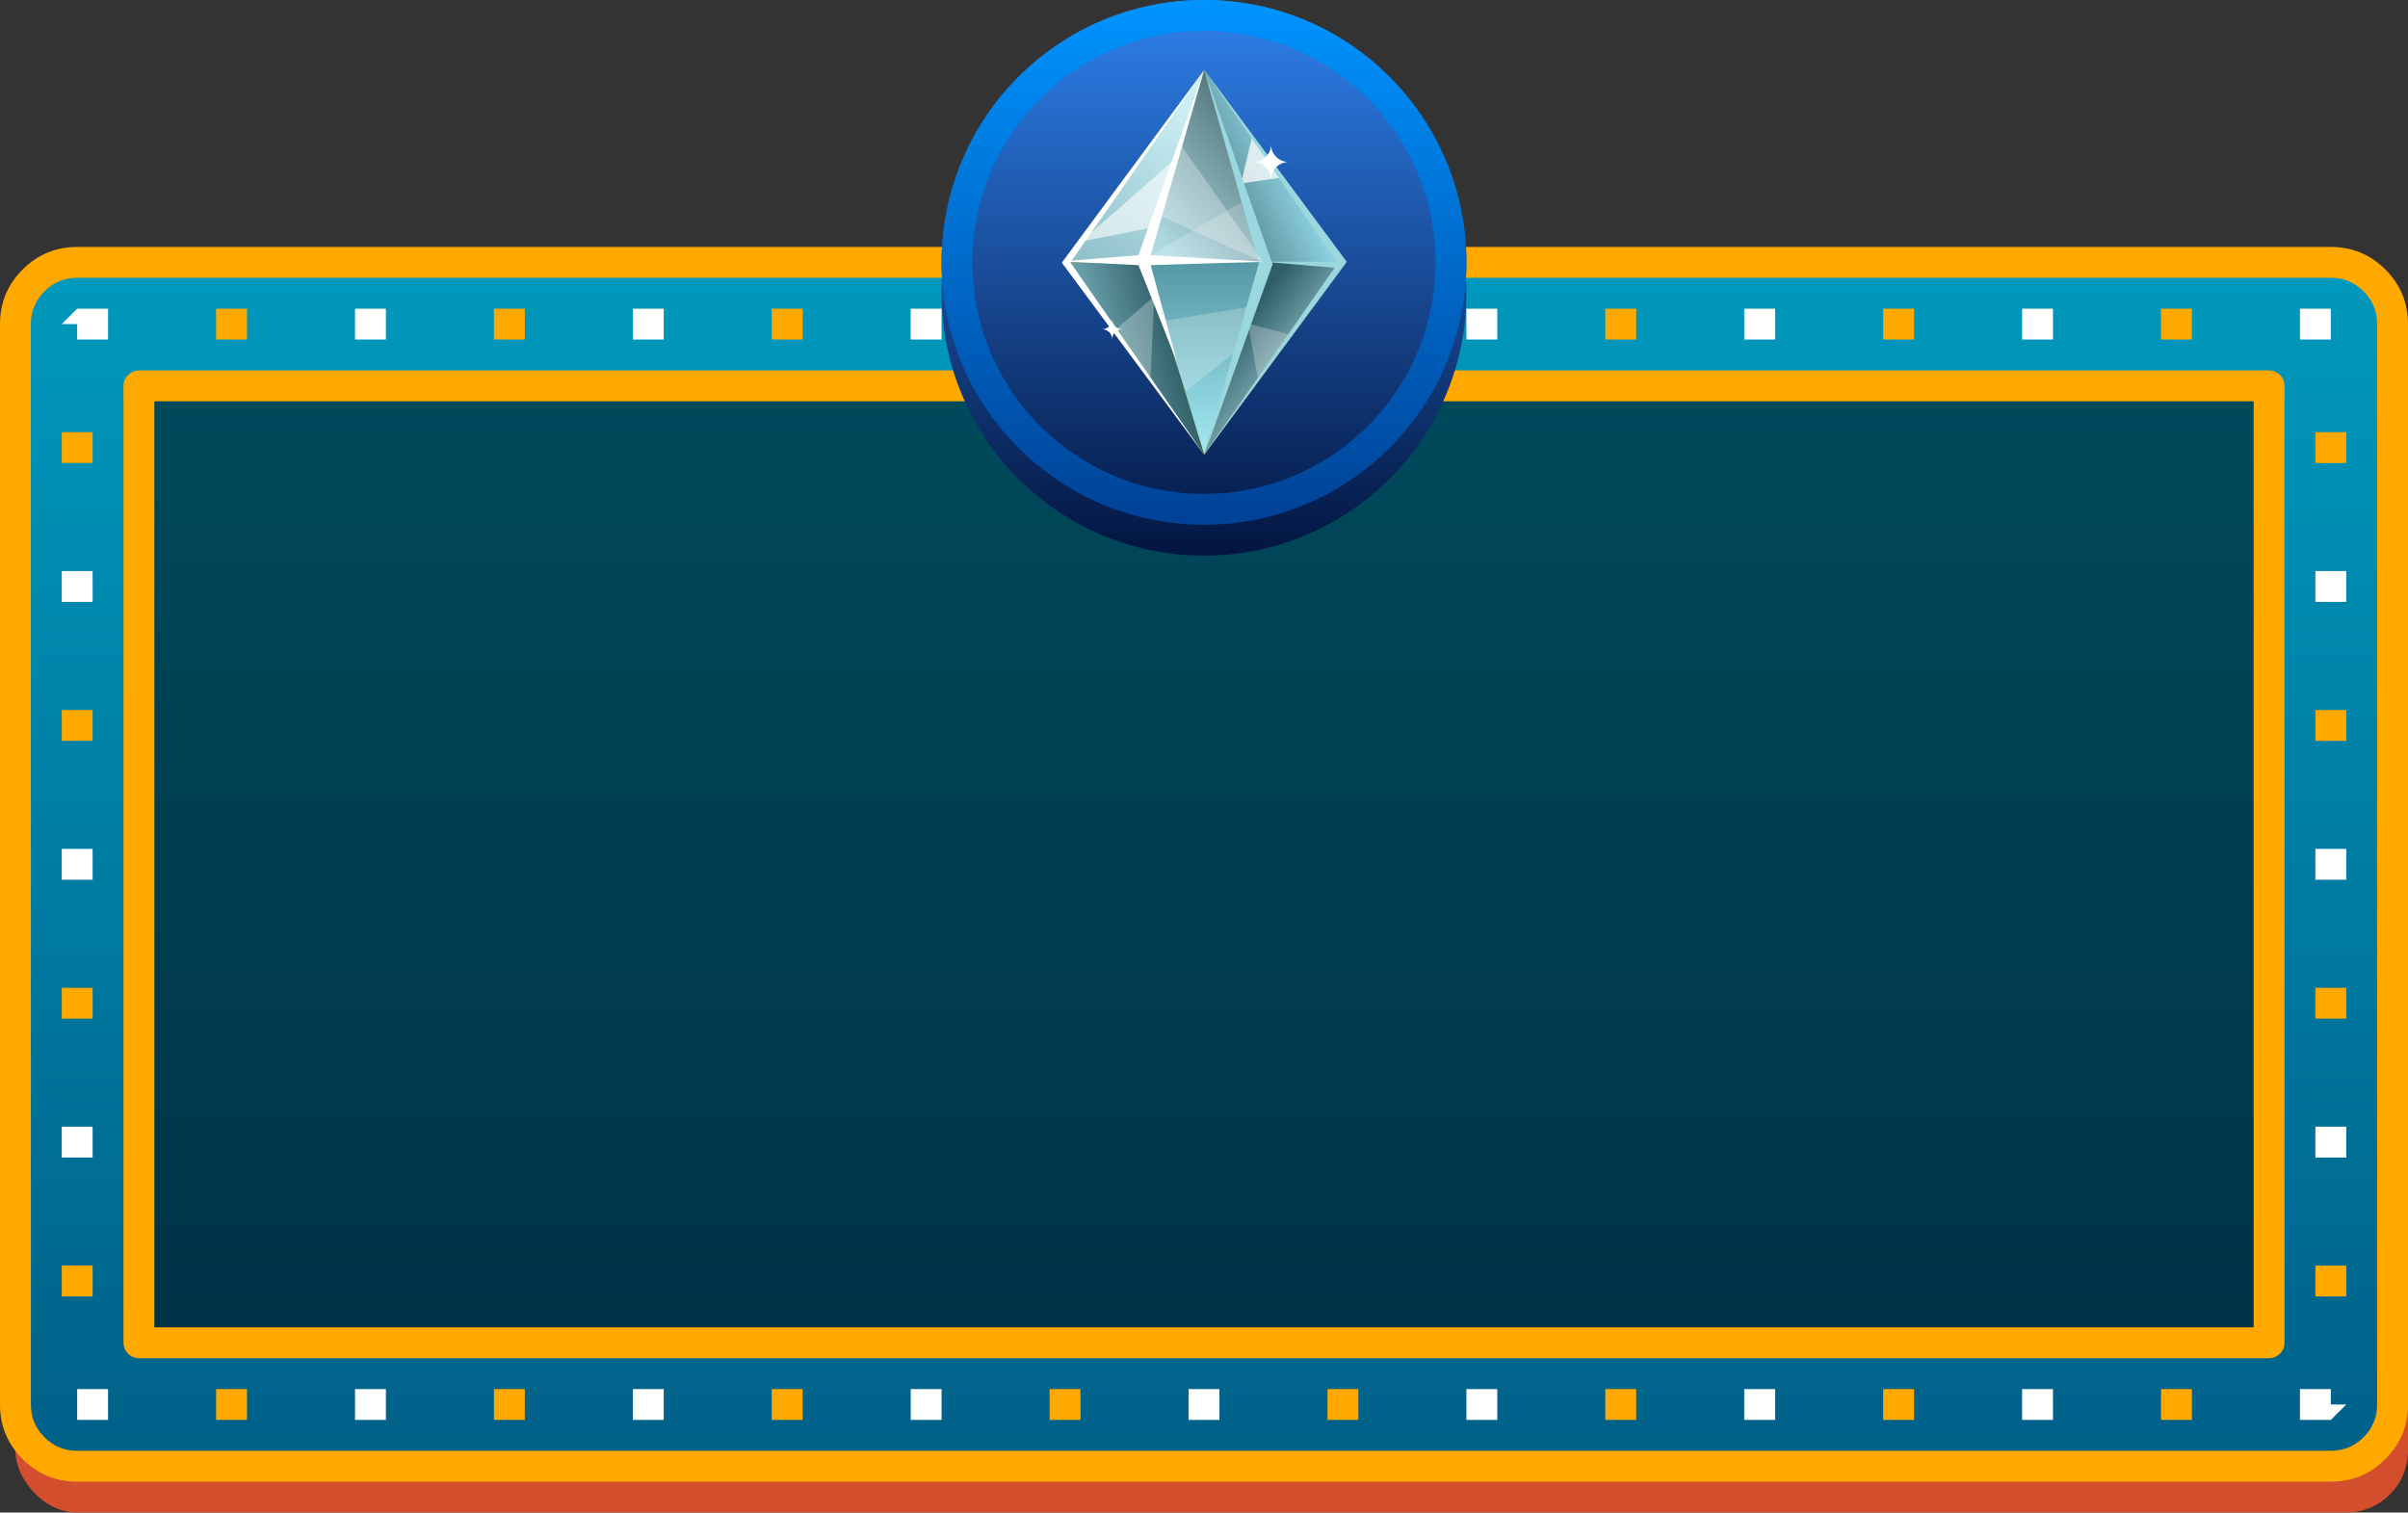 <?xml version="1.0" encoding="UTF-8" standalone="no"?>
<!-- Created with Keyshape -->
<svg xmlns="http://www.w3.org/2000/svg" viewBox="0 0 78 49" text-rendering="geometricPrecision" shape-rendering="geometricPrecision" style="white-space: pre;">
    <rect x="0" y="0" width="78" height="49" fill="#333333" stroke="none"/>
    <style>
@keyframes a0_t { 0% { transform: translate(29.941px,7.49px) scale(1,1) translate(-29.957px,-7.49px); } 12.5% { transform: translate(29.648px,7.99px) scale(1.05,1.05) translate(-29.957px,-7.49px); } 25% { transform: translate(29.941px,7.49px) scale(1,1) translate(-29.957px,-7.49px); } 37.5% { transform: translate(29.648px,7.99px) scale(1.1,1.1) translate(-29.957px,-7.49px); } 50% { transform: translate(29.941px,7.49px) scale(1,1) translate(-29.957px,-7.49px); } 62.5% { transform: translate(29.648px,7.99px) scale(1.05,1.05) translate(-29.957px,-7.49px); } 75% { transform: translate(29.941px,7.49px) scale(1,1) translate(-29.957px,-7.49px); } 87.5% { transform: translate(29.648px,7.99px) scale(1.1,1.1) translate(-29.957px,-7.49px); } 100% { transform: translate(29.941px,7.49px) scale(1,1) translate(-29.957px,-7.49px); } }
@keyframes stroke_01_f { 0% { fill: #ffa900; animation-timing-function: cubic-bezier(0.42,0,0.58,1); } 12.5% { fill: #fa1dc4; animation-timing-function: cubic-bezier(0.42,0,0.58,1); } 50% { fill: #ffffff; animation-timing-function: cubic-bezier(0.42,0,0.58,1); } 62.5% { fill: #ffa900; } 100% { fill: #ffa900; } }
@keyframes stroke_02_f { 0% { fill: #ffa900; animation-timing-function: cubic-bezier(0.42,0,0.58,1); } 12.5% { fill: #fa1dc4; animation-timing-function: cubic-bezier(0.42,0,0.58,1); } 50% { fill: #ffffff; animation-timing-function: cubic-bezier(0.42,0,0.58,1); } 62.5% { fill: #ffa900; } 100% { fill: #ffa900; } }
@keyframes a1_do { 0% { stroke-dashoffset: 0px; } 100% { stroke-dashoffset: 9px; } }
@keyframes a2_do { 0% { stroke-dashoffset: 4.5px; } 100% { stroke-dashoffset: 13.5px; } }
@keyframes a3_t { 0% { transform: translate(8.511px,8.504px) rotate(0deg) scale(1,1) translate(-6.507px,-6.505px); } 25% { transform: translate(8.511px,8.504px) rotate(-10deg) scale(1.1,1.1) translate(-6.507px,-6.505px); } 50% { transform: translate(8.511px,8.504px) rotate(20deg) scale(1.2,1.2) translate(-6.507px,-6.505px); } 75% { transform: translate(8.511px,8.504px) rotate(-10deg) scale(1.1,1.1) translate(-6.507px,-6.505px); } 100% { transform: translate(8.511px,8.504px) rotate(0deg) scale(1,1) translate(-6.507px,-6.505px); } }
@keyframes a4_t { 0% { transform: translate(3.521px,8.667px) rotate(0deg) scale(0.3,0.3) translate(-3.521px,-8.667px); } 50% { transform: translate(3.521px,8.667px) rotate(-45deg) scale(1,1) translate(-3.521px,-8.667px); } 100% { transform: translate(3.521px,8.667px) rotate(-90deg) scale(0.3,0.3) translate(-3.521px,-8.667px); } }
@keyframes a5_t { 0% { transform: translate(8.667px,3.25px) rotate(0deg) scale(0.3,0.3) translate(-8.667px,-3.25px); } 50% { transform: translate(8.667px,3.25px) rotate(45deg) scale(1,1) translate(-8.667px,-3.25px); } 100% { transform: translate(8.667px,3.25px) rotate(90deg) scale(0.3,0.3) translate(-8.667px,-3.25px); } }
    </style>
    <defs>
        <symbol id="Symbol-1" preserveAspectRatio="none" width="59.773" height="14.98" viewBox="0 0 59.773 14.98" overflow="visible">
            <g transform="translate(29.941,7.49) translate(-29.957,-7.49)" style="animation: 0.8s linear infinite both a0_t;">
                <path id="Summa-30000000" fill="#FEAE06" filter="url(#Filter-0)" d="M5.624,-6.096C5.624,-5.606,5.475,-5.188,5.178,-4.845C4.881,-4.501,4.463,-4.265,3.926,-4.136L3.926,-4.104C4.56,-4.025,5.04,-3.832,5.366,-3.526C5.692,-3.22,5.854,-2.807,5.854,-2.288C5.854,-1.533,5.581,-0.944,5.033,-0.524C4.485,-0.103,3.702,0.107,2.686,0.107C1.833,0.107,1.078,-0.034,0.419,-0.317L0.419,-1.729C0.723,-1.576,1.058,-1.45,1.423,-1.354C1.789,-1.257,2.15,-1.208,2.508,-1.208C3.056,-1.208,3.461,-1.302,3.722,-1.488C3.984,-1.674,4.114,-1.973,4.114,-2.385C4.114,-2.754,3.964,-3.015,3.663,-3.169C3.362,-3.323,2.882,-3.4,2.224,-3.4L1.627,-3.4L1.627,-4.673L2.234,-4.673C2.843,-4.673,3.288,-4.753,3.569,-4.912C3.85,-5.071,3.991,-5.344,3.991,-5.731C3.991,-6.325,3.618,-6.623,2.874,-6.623C2.616,-6.623,2.353,-6.58,2.087,-6.494C1.82,-6.408,1.524,-6.259,1.198,-6.048L0.43,-7.192C1.146,-7.708,2,-7.965,2.992,-7.965C3.805,-7.965,4.446,-7.801,4.917,-7.471C5.388,-7.142,5.624,-6.683,5.624,-6.096ZM12.152,-3.926C12.152,-2.555,11.928,-1.54,11.478,-0.881C11.029,-0.222,10.337,0.107,9.402,0.107C8.496,0.107,7.813,-0.233,7.353,-0.913C6.893,-1.593,6.663,-2.598,6.663,-3.926C6.663,-5.312,6.887,-6.333,7.334,-6.99C7.782,-7.648,8.471,-7.976,9.402,-7.976C10.308,-7.976,10.993,-7.632,11.457,-6.945C11.921,-6.257,12.152,-5.251,12.152,-3.926ZM8.312,-3.926C8.312,-2.963,8.395,-2.273,8.562,-1.856C8.728,-1.439,9.008,-1.23,9.402,-1.23C9.789,-1.23,10.068,-1.441,10.24,-1.864C10.412,-2.286,10.498,-2.974,10.498,-3.926C10.498,-4.889,10.411,-5.581,10.238,-6.002C10.064,-6.423,9.785,-6.633,9.402,-6.633C9.012,-6.633,8.733,-6.423,8.564,-6.002C8.396,-5.581,8.312,-4.889,8.312,-3.926ZM18.418,-3.926C18.418,-2.555,18.193,-1.54,17.744,-0.881C17.294,-0.222,16.602,0.107,15.668,0.107C14.762,0.107,14.079,-0.233,13.619,-0.913C13.159,-1.593,12.929,-2.598,12.929,-3.926C12.929,-5.312,13.152,-6.333,13.6,-6.99C14.048,-7.648,14.737,-7.976,15.668,-7.976C16.574,-7.976,17.259,-7.632,17.722,-6.945C18.186,-6.257,18.418,-5.251,18.418,-3.926ZM14.578,-3.926C14.578,-2.963,14.661,-2.273,14.827,-1.856C14.994,-1.439,15.274,-1.23,15.668,-1.23C16.055,-1.23,16.334,-1.441,16.506,-1.864C16.678,-2.286,16.764,-2.974,16.764,-3.926C16.764,-4.889,16.677,-5.581,16.503,-6.002C16.329,-6.423,16.051,-6.633,15.668,-6.633C15.278,-6.633,14.998,-6.423,14.83,-6.002C14.662,-5.581,14.578,-4.889,14.578,-3.926ZM24.684,-3.926C24.684,-2.555,24.459,-1.54,24.009,-0.881C23.56,-0.222,22.868,0.107,21.934,0.107C21.028,0.107,20.345,-0.233,19.884,-0.913C19.424,-1.593,19.194,-2.598,19.194,-3.926C19.194,-5.312,19.418,-6.333,19.866,-6.99C20.313,-7.648,21.003,-7.976,21.934,-7.976C22.84,-7.976,23.524,-7.632,23.988,-6.945C24.452,-6.257,24.684,-5.251,24.684,-3.926ZM20.843,-3.926C20.843,-2.963,20.927,-2.273,21.093,-1.856C21.259,-1.439,21.54,-1.23,21.934,-1.23C22.32,-1.23,22.6,-1.441,22.771,-1.864C22.943,-2.286,23.029,-2.974,23.029,-3.926C23.029,-4.889,22.942,-5.581,22.769,-6.002C22.595,-6.423,22.317,-6.633,21.934,-6.633C21.543,-6.633,21.264,-6.423,21.096,-6.002C20.927,-5.581,20.843,-4.889,20.843,-3.926ZM30.949,-3.926C30.949,-2.555,30.724,-1.54,30.275,-0.881C29.826,-0.222,29.134,0.107,28.199,0.107C27.293,0.107,26.61,-0.233,26.15,-0.913C25.69,-1.593,25.46,-2.598,25.46,-3.926C25.46,-5.312,25.684,-6.333,26.131,-6.99C26.579,-7.648,27.268,-7.976,28.199,-7.976C29.105,-7.976,29.79,-7.632,30.254,-6.945C30.717,-6.257,30.949,-5.251,30.949,-3.926ZM27.109,-3.926C27.109,-2.963,27.192,-2.273,27.359,-1.856C27.525,-1.439,27.805,-1.23,28.199,-1.23C28.586,-1.23,28.865,-1.441,29.037,-1.864C29.209,-2.286,29.295,-2.974,29.295,-3.926C29.295,-4.889,29.208,-5.581,29.034,-6.002C28.861,-6.423,28.582,-6.633,28.199,-6.633C27.809,-6.633,27.53,-6.423,27.361,-6.002C27.193,-5.581,27.109,-4.889,27.109,-3.926ZM37.215,-3.926C37.215,-2.555,36.99,-1.54,36.541,-0.881C36.091,-0.222,35.399,0.107,34.465,0.107C33.559,0.107,32.876,-0.233,32.416,-0.913C31.956,-1.593,31.726,-2.598,31.726,-3.926C31.726,-5.312,31.949,-6.333,32.397,-6.99C32.845,-7.648,33.534,-7.976,34.465,-7.976C35.371,-7.976,36.056,-7.632,36.519,-6.945C36.983,-6.257,37.215,-5.251,37.215,-3.926ZM33.374,-3.926C33.374,-2.963,33.458,-2.273,33.624,-1.856C33.791,-1.439,34.071,-1.23,34.465,-1.23C34.852,-1.23,35.131,-1.441,35.303,-1.864C35.475,-2.286,35.56,-2.974,35.56,-3.926C35.56,-4.889,35.474,-5.581,35.3,-6.002C35.126,-6.423,34.848,-6.633,34.465,-6.633C34.075,-6.633,33.795,-6.423,33.627,-6.002C33.459,-5.581,33.374,-4.889,33.374,-3.926ZM43.48,-3.926C43.48,-2.555,43.256,-1.54,42.806,-0.881C42.357,-0.222,41.665,0.107,40.73,0.107C39.825,0.107,39.142,-0.233,38.681,-0.913C38.221,-1.593,37.991,-2.598,37.991,-3.926C37.991,-5.312,38.215,-6.333,38.663,-6.99C39.11,-7.648,39.8,-7.976,40.73,-7.976C41.636,-7.976,42.321,-7.632,42.785,-6.945C43.249,-6.257,43.48,-5.251,43.48,-3.926ZM39.64,-3.926C39.64,-2.963,39.723,-2.273,39.89,-1.856C40.056,-1.439,40.337,-1.23,40.73,-1.23C41.117,-1.23,41.397,-1.441,41.568,-1.864C41.74,-2.286,41.826,-2.974,41.826,-3.926C41.826,-4.889,41.739,-5.581,41.566,-6.002C41.392,-6.423,41.114,-6.633,40.73,-6.633C40.34,-6.633,40.061,-6.423,39.893,-6.002C39.724,-5.581,39.64,-4.889,39.64,-3.926ZM49.746,-3.926C49.746,-2.555,49.521,-1.54,49.072,-0.881C48.623,-0.222,47.931,0.107,46.996,0.107C46.09,0.107,45.407,-0.233,44.947,-0.913C44.487,-1.593,44.257,-2.598,44.257,-3.926C44.257,-5.312,44.481,-6.333,44.928,-6.99C45.376,-7.648,46.065,-7.976,46.996,-7.976C47.902,-7.976,48.587,-7.632,49.05,-6.945C49.514,-6.257,49.746,-5.251,49.746,-3.926ZM45.906,-3.926C45.906,-2.963,45.989,-2.273,46.156,-1.856C46.322,-1.439,46.602,-1.23,46.996,-1.23C47.383,-1.23,47.662,-1.441,47.834,-1.864C48.006,-2.286,48.092,-2.974,48.092,-3.926C48.092,-4.889,48.005,-5.581,47.831,-6.002C47.658,-6.423,47.379,-6.633,46.996,-6.633C46.606,-6.633,46.327,-6.423,46.158,-6.002C45.99,-5.581,45.906,-4.889,45.906,-3.926Z" transform="translate(34.788,7.49) translate(-25.125,4.267)"/>
                <path id="Summa-2" fill="#FEAE06" filter="url(#Filter-0)" d="M-0.4,-2.455C-0.4,-1.885,-0.606,-1.428,-1.018,-1.082C-1.43,-0.737,-2.006,-0.53,-2.748,-0.462L-2.748,0.639L-3.483,0.639L-3.483,-0.44C-4.357,-0.458,-5.123,-0.612,-5.782,-0.902L-5.782,-2.32C-5.471,-2.166,-5.096,-2.03,-4.657,-1.912C-4.218,-1.794,-3.827,-1.724,-3.483,-1.703L-3.483,-3.368L-3.843,-3.507C-4.552,-3.787,-5.054,-4.09,-5.35,-4.418C-5.645,-4.745,-5.793,-5.151,-5.793,-5.634C-5.793,-6.153,-5.59,-6.58,-5.183,-6.915C-4.777,-7.25,-4.21,-7.453,-3.483,-7.525L-3.483,-8.347L-2.748,-8.347L-2.748,-7.546C-1.928,-7.511,-1.186,-7.346,-0.524,-7.052L-1.029,-5.795C-1.587,-6.025,-2.16,-6.164,-2.748,-6.214L-2.748,-4.63C-2.049,-4.361,-1.552,-4.129,-1.257,-3.932C-0.962,-3.735,-0.745,-3.518,-0.607,-3.282C-0.469,-3.045,-0.4,-2.77,-0.4,-2.455ZM-2.017,-2.374C-2.017,-2.524,-2.078,-2.652,-2.2,-2.755C-2.321,-2.859,-2.504,-2.967,-2.748,-3.078L-2.748,-1.74C-2.261,-1.823,-2.017,-2.034,-2.017,-2.374ZM-4.176,-5.634C-4.176,-5.477,-4.122,-5.347,-4.012,-5.245C-3.903,-5.143,-3.727,-5.038,-3.483,-4.931L-3.483,-6.193C-3.945,-6.125,-4.176,-5.939,-4.176,-5.634Z" transform="translate(3.141,7.49) translate(3.141,4.267)"/>
            </g>
        </symbol>
        <filter id="a" color-interpolation-filters="sRGB" filterUnits="userSpaceOnUse" height="18" width="17" x="0" y="0" fill="none">
            <feFlood flood-opacity="0" result="BackgroundImageFix"/>
            <feColorMatrix in="SourceAlpha" type="matrix" values="0 0 0 0 0 0 0 0 0 0 0 0 0 0 0 0 0 0 127 0"/>
            <feOffset dy="1"/>
            <feColorMatrix type="matrix" values="0 0 0 0 0.031 0 0 0 0 0.125 0 0 0 0 0.322 0 0 0 1 0"/>
            <feBlend in2="BackgroundImageFix" mode="normal" result="effect1_dropShadow"/>
            <feBlend in="SourceGraphic" in2="effect1_dropShadow" mode="normal" result="shape"/>
        </filter>
        <filter id="Filter-0" color-interpolation-filters="sRGB">
            <feGaussianBlur in="SourceAlpha" stdDeviation="0"/>
            <feOffset dx="0" dy="1" result="offsetblur"/>
            <feFlood flood-color="#feae06" flood-opacity="0.2"/>
            <feComposite in2="offsetblur" operator="in"/>
            <feMerge>
                <feMergeNode/>
                <feMergeNode in="SourceGraphic"/>
            </feMerge>
        </filter>
        <linearGradient id="Gradient-0" x1="50.5" y1="0" x2="50.5" y2="39" gradientUnits="userSpaceOnUse">
            <stop offset="0" stop-color="#0099bd"/>
            <stop offset="1" stop-color="#006088"/>
        </linearGradient>
        <linearGradient id="Gradient-1" x1="0" y1="-8.5" x2="0" y2="8.5" gradientUnits="userSpaceOnUse">
            <stop offset="0" stop-color="#2c7be3"/>
            <stop offset="1" stop-color="#031540"/>
        </linearGradient>
        <linearGradient id="Gradient-2" x1="0" y1="-8.5" x2="0" y2="8.5" gradientUnits="userSpaceOnUse">
            <stop offset="0" stop-color="#0094ff"/>
            <stop offset="1" stop-color="#004196"/>
        </linearGradient>
        <linearGradient id="Gradient-3" x1="6.502" y1="12.73" x2="6.502" y2="6.076" gradientUnits="userSpaceOnUse">
            <stop offset="0" stop-color="#a3eaf3"/>
            <stop offset="1" stop-color="#50929f"/>
        </linearGradient>
        <linearGradient id="Gradient-4" x1="2.599" y1="8.572" x2="7.384" y2="2.83" gradientUnits="userSpaceOnUse">
            <stop offset="0" stop-color="#81b4be"/>
            <stop offset="1" stop-color="#caeef3"/>
        </linearGradient>
        <linearGradient id="Gradient-5" x1="5.373" y1="5.947" x2="9.515" y2="3.928" gradientUnits="userSpaceOnUse">
            <stop offset="0" stop-color="#284c52"/>
            <stop offset="1" stop-color="#8cd1df"/>
        </linearGradient>
        <linearGradient id="Gradient-6" x1="9.389" y1="11.11" x2="7.067" y2="9.353" gradientUnits="userSpaceOnUse">
            <stop offset="0" stop-color="#a1ced8"/>
            <stop offset="1" stop-color="#305f67"/>
        </linearGradient>
        <linearGradient id="Gradient-7" x1="2.095" y1="10.308" x2="5.649" y2="9.304" gradientUnits="userSpaceOnUse">
            <stop offset="0" stop-color="#87c1cd"/>
            <stop offset="1" stop-color="#305f67"/>
        </linearGradient>
        <linearGradient id="Gradient-8" x1="5.762" y1="6.506" x2="10.42" y2="2.279" gradientUnits="userSpaceOnUse">
            <stop offset="0" stop-color="#aed9e1"/>
            <stop offset="1" stop-color="#38585e"/>
        </linearGradient>
    </defs>
    <g transform="translate(39,28.5) translate(-39,-20.5)">
        <rect width="77.5" height="39" fill="#d34e2d" stroke="none" rx="2" stroke-linejoin="round" stroke-linecap="butt" stroke-width="1" stroke-opacity="1" stroke-miterlimit="4" stroke-dasharray="none" stroke-dashoffset="0" transform="translate(51.5,19) translate(-51,-17)"/>
        <rect id="bg" width="77" height="39" fill="url(#Gradient-0)" stroke="none" rx="2" stroke-linejoin="round" stroke-linecap="butt" stroke-width="1" stroke-opacity="1" stroke-miterlimit="4" stroke-dasharray="none" stroke-dashoffset="0" transform="translate(51.5,17.5) translate(-51,-17)"/>
        <path id="stroke_01" fill="#ffa900" stroke="none" d="M75,-0.5L2,-0.5C1.31,-0.5,0.72,-0.256,0.232,0.232C-0.256,0.72,-0.5,1.31,-0.5,2L-0.5,37C-0.5,37.69,-0.256,38.28,0.232,38.768C0.72,39.256,1.31,39.5,2,39.5L75,39.5C75.691,39.5,76.28,39.256,76.768,38.768C77.256,38.28,77.5,37.69,77.5,37L77.5,2C77.5,1.31,77.256,0.72,76.768,0.232C76.28,-0.256,75.691,-0.5,75,-0.5ZM0.939,0.939C1.232,0.646,1.586,0.5,2,0.5L75,0.5C75.414,0.5,75.768,0.646,76.061,0.939C76.354,1.232,76.5,1.586,76.5,2L76.5,37C76.5,37.414,76.354,37.768,76.061,38.061C75.768,38.354,75.414,38.5,75,38.5L2,38.5C1.586,38.5,1.232,38.354,0.939,38.061C0.646,37.768,0.5,37.414,0.5,37L0.5,2C0.5,1.586,0.646,1.232,0.939,0.939Z" fill-rule="evenodd" fill-opacity="1" transform="translate(51.5,17.5) translate(-51,-17)" style="animation: 0.8s linear infinite both stroke_01_f;"/>
        <rect width="69" height="31" fill="rgba(0,0,0,0.50)" stroke="none" rx="0" stroke-linejoin="round" stroke-linecap="butt" stroke-width="1" transform="translate(51.5,13.5) translate(-47,-9)"/>
        <path id="stroke_02" fill="#ffa900" stroke="none" d="M-0.5,0L-0.5,31C-0.5,31.276,-0.276,31.5,0,31.5L69,31.5C69.276,31.5,69.5,31.276,69.5,31L69.5,0C69.5,-0.276,69.276,-0.5,69,-0.5L0,-0.5C-0.276,-0.5,-0.5,-0.276,-0.5,0ZM0.5,30.5L0.5,0.5L68.5,0.5L68.5,30.5Z" fill-rule="evenodd" fill-opacity="1" transform="translate(51.5,13.5) translate(-47,-9)" style="animation: 0.8s linear infinite both stroke_02_f;"/>
        <rect width="73" height="35" fill="none" stroke="#ffffff" rx="0" stroke-linejoin="miter" stroke-linecap="butt" stroke-width="1" stroke-dashoffset="0" stroke-miterlimit="1" stroke-dasharray="1 8 1 8" transform="translate(51.5,13.5) translate(-49,-11)" style="animation: 0.8s linear infinite both a1_do;"/>
        <rect width="73" height="35" fill="none" stroke="#ffa900" rx="0" stroke-linejoin="bevel" stroke-linecap="butt" stroke-width="1" stroke-dashoffset="4.5" stroke-miterlimit="1" stroke-dasharray="1 8 1 8" transform="translate(51.5,13.5) translate(-49,-11)" style="animation: 0.8s linear infinite both a2_do;"/>
    </g>
    <g transform="translate(39,9) translate(-8.5,-9)">
        <g id="crystall" fill="none" transform="translate(8.5,9) translate(-8.5,-9)">
            <g transform="translate(8.5,8.5) translate(-8.5,-8.5)">
                <ellipse fill="url(#Gradient-1)" rx="8.5" ry="8.5" transform="translate(8.5,8.5)"/>
                <ellipse fill="url(#Gradient-1)" rx="8.5" ry="8.5" transform="translate(8.5,9.5)"/>
                <ellipse stroke="url(#Gradient-2)" rx="8" ry="8" transform="translate(8.5,8.5)"/>
            </g>
            <g clip-rule="evenodd" fill-rule="evenodd" fill="none" transform="translate(8.511,8.504) translate(-6.507,-6.505)" style="animation: 0.8s linear infinite both a3_t;">
                <g fill="#fff" transform="translate(6.507,6.505) translate(-6.507,-6.505)">
                    <path d="M6.502,0.272L11.106,6.501L6.502,12.73L1.898,6.501Z" fill="#cd9500" transform="translate(6.502,6.501) translate(-6.502,-6.501)"/>
                    <path d="M6.502,0.272L8.398,6.501L6.502,12.73L4.606,6.501Z" fill="url(#Gradient-3)" transform="translate(6.502,6.501) translate(-6.502,-6.501)"/>
                    <path d="M6.502,0.272L4.606,6.501L1.898,6.501Z" fill="url(#Gradient-4)" transform="translate(4.2,3.386) translate(-4.2,-3.386)"/>
                    <path d="M6.502,0.272L8.398,6.501L11.106,6.501Z" fill="url(#Gradient-5)" transform="translate(8.804,3.386) translate(-8.804,-3.386)"/>
                    <path d="M6.502,12.73L8.398,6.501L11.106,6.501Z" fill="url(#Gradient-6)" transform="translate(8.804,9.616) translate(-8.804,-9.616)"/>
                    <path d="M6.502,12.73L4.606,6.501L1.898,6.501Z" fill="url(#Gradient-7)" transform="translate(4.2,9.615) translate(-4.2,-9.615)"/>
                    <path d="M9.326,8.859L7.923,8.479L8.247,10.298Z" fill="#fff" opacity="0.26" transform="translate(8.625,9.388) translate(-8.625,-9.388)"/>
                    <path d="M7.693,3.945L8.052,2.442L9.002,3.756Z" fill="#fff" opacity="0.739" transform="translate(8.348,3.193) translate(-8.348,-3.193)"/>
                    <path d="M5.112,8.405L8.095,7.919L7.64,9.302L5.908,10.673Z" fill="#fff" opacity="0.226" transform="translate(6.603,9.296) translate(-6.603,-9.296)"/>
                    <path d="M6.502,0.272L8.399,6.501L4.606,6.501Z" fill="url(#Gradient-8)" transform="translate(6.503,3.386) translate(-6.503,-3.386)"/>
                    <path d="M7.855,4.462L4.454,6.447L8.468,6.501Z" fill="#fff" opacity="0.194" transform="translate(6.461,5.482) translate(-6.461,-5.482)"/>
                    <path d="M6.518,0.333L8.718,6.562L6.518,12.701L8.276,6.517Z" fill="#9ad7de" transform="translate(7.618,6.517) translate(-7.618,-6.517)"/>
                    <path d="M3.594,8.709L4.886,7.598L4.762,10.275Z" opacity="0.279" transform="translate(4.24,8.936) translate(-4.24,-8.936)"/>
                    <path d="M5.566,3.145L4.929,5.351L2.514,5.825Z" opacity="0.593" transform="translate(4.04,4.485) translate(-4.04,-4.485)"/>
                    <path d="M5.731,2.679L8.42,6.501L5.043,4.975Z" opacity="0.278" transform="translate(6.731,4.59) translate(-6.731,-4.59)"/>
                    <path d="M4.374,6.267L6.498,0.277L4.769,6.267L8.401,6.479L4.769,6.59L5.628,9.739L4.374,6.591L1.898,6.469Z" transform="translate(5.15,5.008) translate(-5.15,-5.008)"/>
                    <path d="M6.513,12.712L11.118,6.479L6.513,0.272L10.789,6.479L8.416,6.479L10.727,6.676Z" fill="#9ad7de" transform="translate(8.816,6.492) translate(-8.816,-6.492)"/>
                    <path d="M1.896,6.515L6.509,0.271L2.169,6.505L6.509,12.739Z" fill="#fff" transform="translate(4.203,6.505) translate(-4.203,-6.505)"/>
                </g>
                <path d="M4.604,8.667C4.317,8.667,4.041,8.553,3.838,8.349C3.635,8.146,3.521,7.871,3.521,7.583C3.521,7.871,3.407,8.146,3.204,8.349C3,8.553,2.725,8.667,2.438,8.667C2.725,8.667,3,8.781,3.204,8.984C3.407,9.187,3.521,9.463,3.521,9.75C3.521,9.463,3.635,9.187,3.838,8.984C4.041,8.781,4.317,8.667,4.604,8.667Z" fill="#fff" transform="translate(3.521,8.667) scale(0.3,0.3) translate(-3.521,-8.667)" style="animation: 0.8s linear infinite both a4_t;"/>
                <path d="M10.562,3.25C10.06,3.25,9.577,3.05,9.222,2.695C8.866,2.339,8.667,1.857,8.667,1.354C8.667,1.857,8.467,2.339,8.111,2.695C7.756,3.05,7.274,3.25,6.771,3.25C7.274,3.25,7.756,3.45,8.111,3.805C8.467,4.161,8.667,4.643,8.667,5.146C8.667,4.643,8.866,4.161,9.222,3.805C9.577,3.45,10.06,3.25,10.562,3.25" fill="#fff" transform="translate(8.667,3.25) scale(0.3,0.3) translate(-8.667,-3.25)" style="animation: 0.8s linear infinite both a5_t;"/>
            </g>
        </g>
    </g>
    <g transform="translate(39,24.49) translate(-30.5,-7.49)"/>
</svg>
